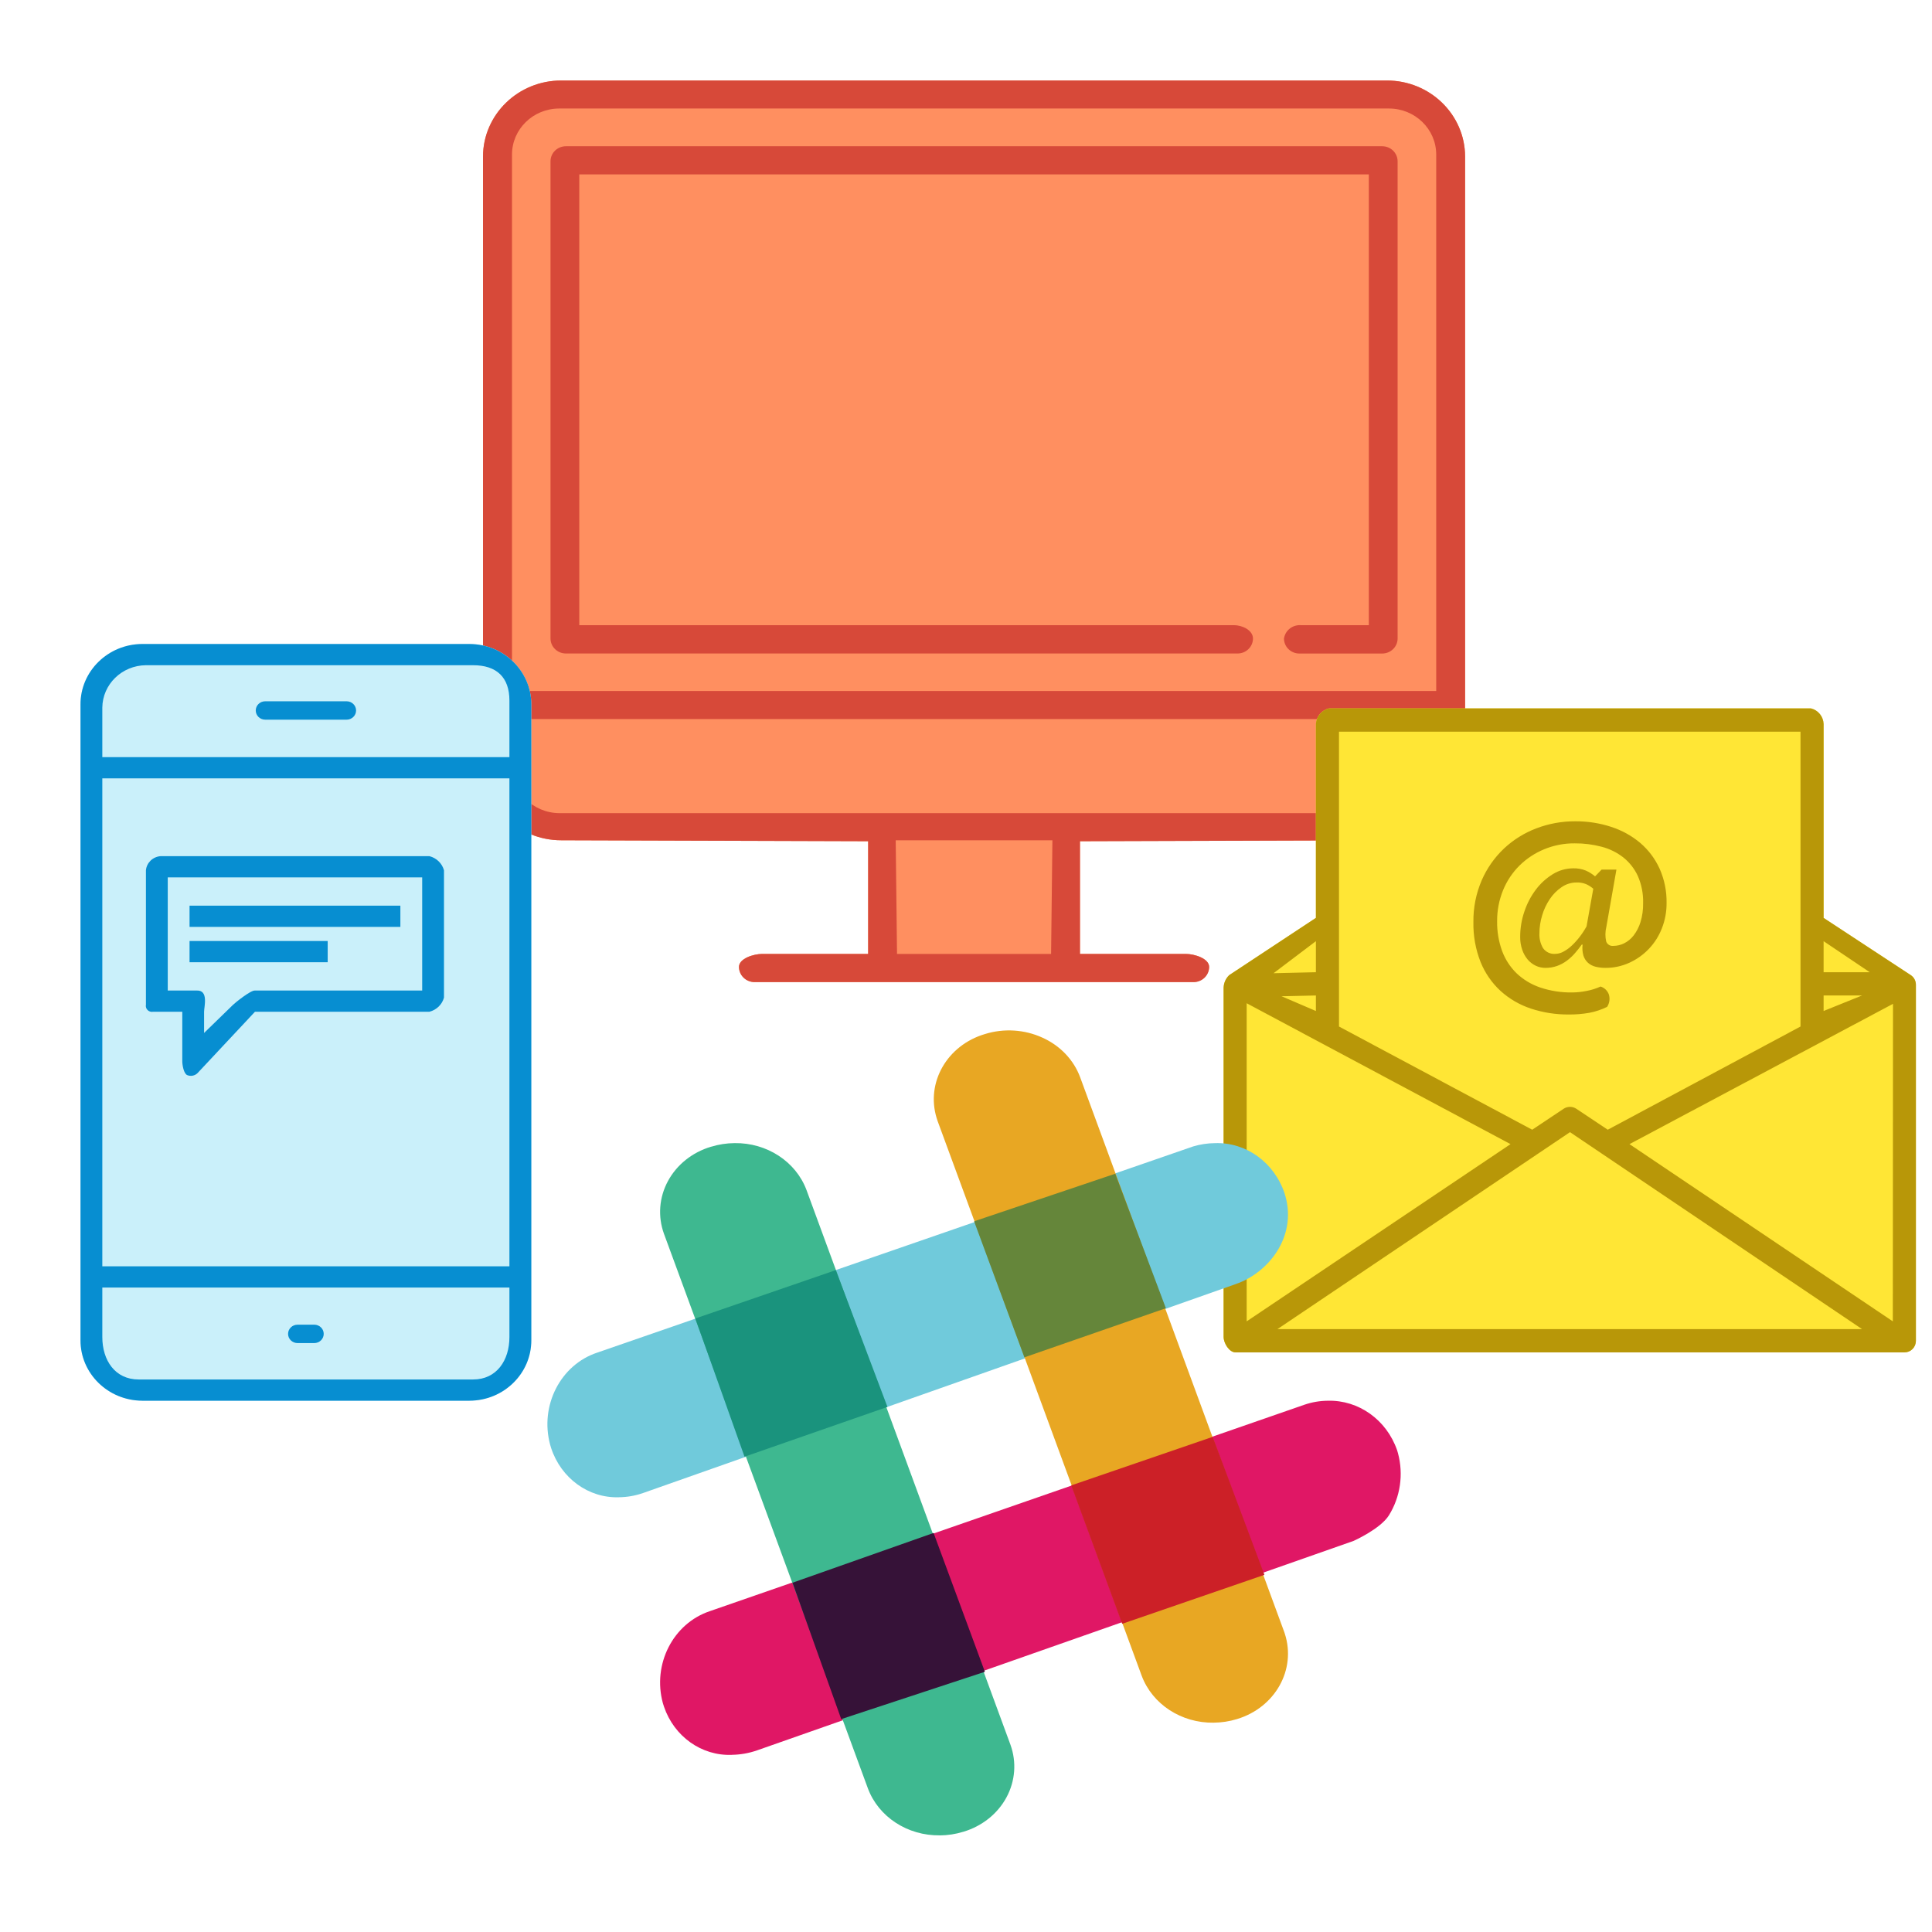 <?xml version="1.0" encoding="UTF-8"?>
<svg width="120px" height="120px" viewBox="0 0 120 120" version="1.1" xmlns="http://www.w3.org/2000/svg" xmlns:xlink="http://www.w3.org/1999/xlink">
    <!-- Generator: Sketch 55.2 (78181) - https://sketchapp.com -->
    <title>02.Product_01_ProductInfo_Feature_Notifications</title>
    <desc>Created with Sketch.</desc>
    <g id="Welcome" stroke="none" stroke-width="1" fill="none" fill-rule="evenodd">
        <g id="Desktop-HD_1440" transform="translate(-736, -3482)">
            <g id="Features" transform="translate(150, 3363)">
                <g id="Notifications" transform="translate(586, 119)">
                    <g>
                        <g id="SNMP" transform="translate(29.455, 5)">
                            <path d="M5.412,0 C2.734,-0.005 0.556,2.106 0.545,4.719 L0.545,42.472 C0.556,45.085 2.734,47.196 5.412,47.191 L24.467,47.25 L24.467,54.25 L17.889,54.25 C17.35,54.25 16.444,54.535 16.444,55.056 C16.445,55.307 16.548,55.548 16.731,55.725 C16.913,55.902 17.161,56.001 17.418,56 L44.673,56 C44.93,56.001 45.178,55.902 45.36,55.725 C45.543,55.548 45.646,55.307 45.647,55.056 C45.647,54.535 44.74,54.25 44.202,54.25 L37.624,54.25 L37.624,47.25 L56.679,47.192 C59.357,47.197 61.535,45.085 61.545,42.472 L61.545,4.719 C61.535,2.106 59.357,-0.005 56.679,0 L5.412,0 Z" id="SNMP.svg-path" fill="#FF8F60"></path>
                            <path d="M56.679,-4.7270859e-15 L5.412,-4.7270859e-15 C2.734,-0.005 0.556,2.106 0.545,4.719 L0.545,42.472 C0.556,45.085 2.734,47.196 5.412,47.191 L24.467,47.25 L24.467,54.25 L17.889,54.25 C17.35,54.25 16.444,54.535 16.444,55.056 C16.445,55.307 16.548,55.548 16.731,55.725 C16.913,55.902 17.161,56.001 17.418,56 L44.673,56 C44.93,56.001 45.178,55.902 45.36,55.725 C45.543,55.548 45.646,55.307 45.647,55.056 C45.647,54.535 44.74,54.25 44.202,54.25 L37.624,54.25 L37.624,47.25 L56.679,47.192 C59.357,47.197 61.535,45.085 61.545,42.472 L61.545,4.719 C61.535,2.106 59.357,-0.005 56.679,-4.7270859e-15 L56.679,-4.7270859e-15 Z M35.83,54.25 L26.261,54.25 L26.179,47.192 L35.912,47.192 L35.83,54.25 Z M59.751,42.583 C59.766,44.181 58.453,45.488 56.816,45.506 L5.278,45.506 C3.641,45.488 2.328,44.181 2.342,42.583 L2.342,39.661 L59.751,39.661 L59.751,42.583 Z M59.751,37.917 L2.346,37.917 L2.346,4.598 C2.348,3.018 3.662,1.74 5.281,1.74 L56.816,1.74 C58.435,1.74 59.749,3.018 59.751,4.598 L59.751,37.917 L59.751,37.917 Z M56.393,4.083 L5.701,4.083 C5.173,4.08 4.742,4.495 4.738,5.01 L4.738,34.663 C4.742,35.178 5.173,35.593 5.701,35.59 L47.407,35.59 C47.935,35.593 48.366,35.178 48.37,34.663 C48.37,34.151 47.724,33.832 47.193,33.832 L6.526,33.832 L6.526,5.833 L55.565,5.833 L55.565,33.833 L51.379,33.833 C50.847,33.78 50.367,34.148 50.295,34.665 C50.298,35.18 50.729,35.595 51.257,35.592 L56.39,35.592 C56.918,35.594 57.349,35.18 57.353,34.665 L57.353,5.012 C57.351,4.764 57.249,4.527 57.069,4.353 C56.888,4.179 56.644,4.082 56.39,4.083 L56.393,4.083 Z" id="SNMP.svg" fill="#D74939"></path>
                        </g>
                        <g id="Email" transform="translate(76, 44)">
                            <path d="M43,17.162 L43,39.283 C43,39.473 42.925,39.656 42.792,39.79 C42.659,39.925 42.478,40 42.29,40 L0.741,40 C0.348,40 0,39.431 0,39.036 L0,17.349 C0.009,17.053 0.134,16.771 0.348,16.567 L5.733,13.012 L5.733,0.964 C5.765,0.497 6.094,0.106 6.546,0 L36.484,0 C36.929,0.11 37.248,0.503 37.267,0.964 L37.267,13.012 L42.683,16.567 C42.881,16.699 43,16.923 43,17.162 Z" id="Email.svg-path" fill="#FFE635"></path>
                            <path d="M43,17.162 L43,39.283 C43,39.473 42.925,39.656 42.792,39.79 C42.659,39.925 42.478,40 42.29,40 L0.741,40 C0.348,40 0,39.431 0,39.036 L0,17.349 C0.009,17.053 0.134,16.771 0.348,16.567 L5.733,13.012 L5.733,0.964 C5.765,0.497 6.094,0.106 6.546,0 L36.484,0 C36.929,0.11 37.248,0.503 37.267,0.964 L37.267,13.012 L42.683,16.567 C42.881,16.699 43,16.923 43,17.162 Z M41.567,38.072 L41.578,18.35 L25.21,27.064 L41.567,38.072 Z M37.267,16.386 L40.133,16.386 L37.267,14.458 L37.267,16.386 Z M3.344,38.554 L39.656,38.554 L21.515,26.32 L3.344,38.554 Z M37.267,18.795 L39.656,17.831 L37.267,17.831 L37.267,18.795 Z M35.833,19.759 L35.833,1.446 L7.167,1.446 L7.167,19.759 L19.169,26.169 L21.121,24.867 C21.36,24.709 21.669,24.709 21.908,24.867 L23.86,26.169 L35.833,19.759 Z M1.433,38.072 L17.821,27.064 L1.433,18.313 L1.433,38.072 Z M5.733,18.795 L5.733,17.831 L3.601,17.88 L5.733,18.795 Z M5.733,16.386 L5.733,14.458 L3.102,16.448 L5.733,16.386 Z M27.08,9.953 C26.802,9.341 26.394,8.798 25.884,8.36 C25.354,7.914 24.742,7.575 24.083,7.361 C23.358,7.123 22.599,7.006 21.837,7.012 C21.01,7.008 20.191,7.158 19.419,7.453 C18.673,7.737 17.99,8.163 17.409,8.709 C16.821,9.268 16.351,9.939 16.029,10.683 C15.678,11.502 15.503,12.385 15.516,13.275 C15.499,14.123 15.651,14.966 15.962,15.755 C16.238,16.438 16.663,17.052 17.205,17.551 C17.748,18.042 18.388,18.414 19.084,18.644 C19.844,18.895 20.641,19.019 21.442,19.012 C21.872,19.016 22.301,18.981 22.724,18.906 C23.104,18.833 23.473,18.709 23.821,18.538 C23.969,18.311 24.009,18.031 23.93,17.772 C23.846,17.534 23.655,17.349 23.414,17.275 C23.133,17.403 22.837,17.496 22.533,17.551 C22.248,17.608 21.957,17.639 21.666,17.643 C20.985,17.655 20.307,17.55 19.661,17.334 C19.116,17.149 18.616,16.849 18.198,16.453 C17.798,16.063 17.491,15.589 17.298,15.065 C17.084,14.475 16.98,13.851 16.989,13.224 C16.983,12.563 17.108,11.908 17.357,11.296 C17.59,10.722 17.937,10.201 18.376,9.763 C18.816,9.33 19.336,8.986 19.907,8.751 C20.511,8.501 21.159,8.376 21.812,8.382 C22.375,8.378 22.936,8.449 23.481,8.593 C23.971,8.72 24.429,8.946 24.828,9.257 C25.214,9.566 25.522,9.96 25.729,10.409 C25.961,10.939 26.073,11.514 26.057,12.093 C26.065,12.494 26.01,12.894 25.893,13.277 C25.801,13.577 25.656,13.857 25.466,14.106 C25.308,14.311 25.106,14.478 24.874,14.593 C24.666,14.696 24.436,14.75 24.204,14.751 C24.011,14.773 23.828,14.659 23.763,14.475 C23.696,14.181 23.698,13.874 23.771,13.581 L24.399,10.012 L23.479,10.012 L23.072,10.433 C22.898,10.285 22.703,10.163 22.494,10.071 C22.247,9.973 21.983,9.926 21.718,9.933 C21.27,9.934 20.831,10.059 20.45,10.295 C20.044,10.544 19.687,10.868 19.4,11.249 C19.089,11.661 18.847,12.121 18.684,12.611 C18.509,13.121 18.42,13.657 18.421,14.196 C18.417,14.464 18.46,14.731 18.546,14.985 C18.62,15.206 18.733,15.411 18.881,15.591 C19.018,15.755 19.188,15.887 19.38,15.979 C19.569,16.07 19.776,16.117 19.985,16.117 C20.231,16.12 20.475,16.079 20.708,15.998 C20.924,15.921 21.128,15.813 21.312,15.676 C21.497,15.539 21.667,15.383 21.818,15.209 C21.971,15.034 22.114,14.854 22.245,14.67 L22.298,14.67 C22.268,14.899 22.286,15.132 22.35,15.354 C22.403,15.525 22.501,15.68 22.633,15.801 C22.768,15.92 22.931,16.003 23.106,16.045 C23.306,16.094 23.511,16.119 23.717,16.117 C24.227,16.12 24.731,16.012 25.196,15.801 C26.123,15.382 26.849,14.617 27.219,13.67 C27.418,13.168 27.518,12.631 27.514,12.091 C27.527,11.355 27.379,10.625 27.08,9.953 L27.08,9.953 Z M22.544,13.537 C22.421,13.762 22.281,13.976 22.125,14.179 C21.978,14.372 21.816,14.553 21.64,14.72 C21.485,14.869 21.31,14.998 21.121,15.101 C20.968,15.19 20.796,15.24 20.619,15.246 C20.315,15.276 20.019,15.141 19.841,14.891 C19.68,14.614 19.601,14.296 19.615,13.975 C19.617,13.6 19.674,13.226 19.782,12.867 C19.888,12.503 20.049,12.158 20.26,11.845 C20.456,11.551 20.706,11.298 20.996,11.101 C21.27,10.912 21.593,10.811 21.925,10.812 C22.125,10.805 22.324,10.84 22.51,10.913 C22.674,10.986 22.827,11.083 22.962,11.202 L22.544,13.537 Z" id="Email.svg" fill="#B89708"></path>
                        </g>
                        <g id="SMS" transform="translate(5, 40)">
                            <path d="M24.169,0 L3.832,0 C1.709,0.01 -0.006,1.691 0,3.757 L0,43.244 C-0.006,45.309 1.709,46.99 3.832,47 L24.169,47 C26.292,46.99 28.006,45.309 28,43.244 L28,3.757 C28.006,1.691 26.292,0.011 24.169,0 L24.169,0 Z" id="SMS.svg-path" fill="#CAF0FA"></path>
                            <path d="M24.169,0 L3.832,0 C1.709,0.01 -0.006,1.691 1.43661079e-05,3.757 L1.43661079e-05,43.244 C-0.006,45.309 1.709,46.99 3.832,47 L24.169,47 C26.292,46.99 28.006,45.309 28,43.244 L28,3.757 C28.006,1.691 26.292,0.011 24.169,0 L24.169,0 Z M1.355,8.346 L26.641,8.346 L26.641,38.654 L1.355,38.654 L1.355,8.346 Z M4.064,1.318 L24.384,1.318 C25.853,1.318 26.641,2.073 26.641,3.514 L26.641,7.028 L1.355,7.028 L1.355,3.953 C1.369,2.504 2.574,1.332 4.064,1.318 L4.064,1.318 Z M24.384,45.682 L3.612,45.682 C2.143,45.682 1.355,44.488 1.355,43.047 L1.355,39.972 L26.641,39.972 L26.641,43.047 C26.641,44.488 25.853,45.682 24.384,45.682 Z M11.472,4.7 L16.53,4.7 C16.854,4.7 17.117,4.444 17.117,4.129 C17.117,3.814 16.854,3.558 16.53,3.558 L11.472,3.558 C11.148,3.558 10.885,3.814 10.885,4.129 C10.885,4.444 11.148,4.7 11.472,4.7 Z M14.519,42.279 L13.48,42.279 C13.156,42.279 12.893,42.535 12.893,42.85 C12.893,43.165 13.156,43.421 13.48,43.421 L14.519,43.421 C14.844,43.421 15.107,43.165 15.107,42.849 C15.107,42.534 14.844,42.278 14.519,42.278 L14.519,42.279 Z M21.674,13.178 L4.967,13.178 C4.487,13.218 4.106,13.589 4.064,14.056 L4.064,22.402 C4.038,22.524 4.078,22.651 4.168,22.739 C4.259,22.828 4.39,22.866 4.515,22.841 L6.322,22.841 L6.322,25.916 C6.322,26.147 6.412,26.69 6.632,26.779 C6.85,26.867 7.101,26.818 7.267,26.655 L10.837,22.841 L21.674,22.841 C22.115,22.727 22.46,22.392 22.577,21.963 L22.577,14.056 C22.46,13.627 22.115,13.292 21.674,13.178 L21.674,13.178 Z M21.223,21.523 L10.837,21.523 C10.57,21.496 9.592,22.295 9.483,22.402 L7.676,24.159 L7.676,22.841 C7.676,22.526 7.97,21.496 7.225,21.523 L5.419,21.523 L5.419,14.495 L21.223,14.495 L21.223,21.523 Z M6.773,16.252 L19.868,16.252 L19.868,17.57 L6.773,17.57 L6.773,16.252 Z M6.773,18.449 L15.353,18.449 L15.353,19.766 L6.773,19.766 L6.773,18.449 Z" id="SMS.svg" fill="#078ED1"></path>
                        </g>
                        <g id="Slack" transform="translate(34, 64)">
                            <path d="M11.456,44.997 C9.579,45.071 7.873,43.86 7.242,42.006 C7.219,41.935 7.198,41.864 7.174,41.793 C6.509,39.371 7.804,36.834 10.095,36.07 L47.007,23.254 C47.48,23.091 47.974,23.006 48.472,23.002 C50.387,22.95 52.119,24.186 52.775,26.072 L52.832,26.265 C53.184,27.575 52.978,28.981 52.268,30.12 C51.74,30.965 50.074,31.708 50.074,31.708 L13.021,44.719 C12.515,44.895 11.986,44.988 11.453,44.995 L11.453,44.995 L11.456,44.997 Z" id="Shape_625_copy" fill="#E01765"></path>
                            <path d="M4.44,28.998 C2.554,29.058 0.849,27.819 0.231,25.939 C0.208,25.868 0.187,25.796 0.168,25.725 C-0.483,23.298 0.816,20.766 3.099,20.012 L40.112,7.206 C40.552,7.075 41.006,7.007 41.464,7.002 C43.398,6.937 45.149,8.202 45.789,10.127 L45.844,10.312 C46.536,12.811 44.816,15.041 42.755,15.756 C42.755,15.756 42.379,15.889 5.946,28.733 C5.462,28.903 4.954,28.992 4.443,28.997 L4.443,28.997 L4.44,28.998 Z" id="Shape_625_copy_2" fill="#70CADB"></path>
                            <path d="M41.379,42.999 C39.376,43.028 37.578,41.857 36.915,40.091 L24.24,5.64 L24.176,5.444 C23.499,3.233 24.83,0.92 27.178,0.226 C28.351,-0.139 29.631,-0.059 30.742,0.448 C31.846,0.944 32.692,1.831 33.091,2.913 L45.765,37.361 L45.802,37.472 C46.526,39.701 45.203,42.061 42.829,42.776 C42.36,42.919 41.872,42.994 41.379,42.998 L41.379,42.998 L41.379,42.999 Z" id="Shape_625_copy_3" fill="#E8A723"></path>
                            <path d="M24.375,49.997 C22.371,50.026 20.572,48.854 19.909,47.087 L7.24,12.632 C6.849,11.553 6.939,10.372 7.489,9.355 C8.039,8.338 9.003,7.57 10.165,7.224 L10.175,7.224 C10.644,7.08 11.133,7.005 11.626,7.001 C13.629,6.972 15.427,8.143 16.091,9.909 L28.76,44.365 C29.151,45.444 29.062,46.625 28.511,47.643 C27.961,48.66 26.997,49.428 25.835,49.774 L25.822,49.777 C25.354,49.921 24.866,49.996 24.373,50 L24.373,50 L24.375,49.997 Z" id="Shape_625_copy_4" fill="#3EB890"></path>
                            <polygon id="Path" fill="#CC2027" points="35.702 36.857 44.535 33.816 41.322 25.245 32.538 28.26"></polygon>
                            <polygon id="Shape_625_copy_5" fill="#361238" points="18.25 42.778 27.173 39.837 23.987 31.214 15.222 34.306"></polygon>
                            <polygon id="Shape_625_copy_6" fill="#65863A" points="29.628 20.307 38.415 17.256 35.272 8.9 26.503 11.857"></polygon>
                            <polygon id="Shape_625_copy_7" fill="#1A937D" points="12.244 26.479 21.121 23.386 17.914 14.889 9.188 17.894"></polygon>
                        </g>
                    </g>
                </g>
            </g>
        </g>
    </g>
</svg>